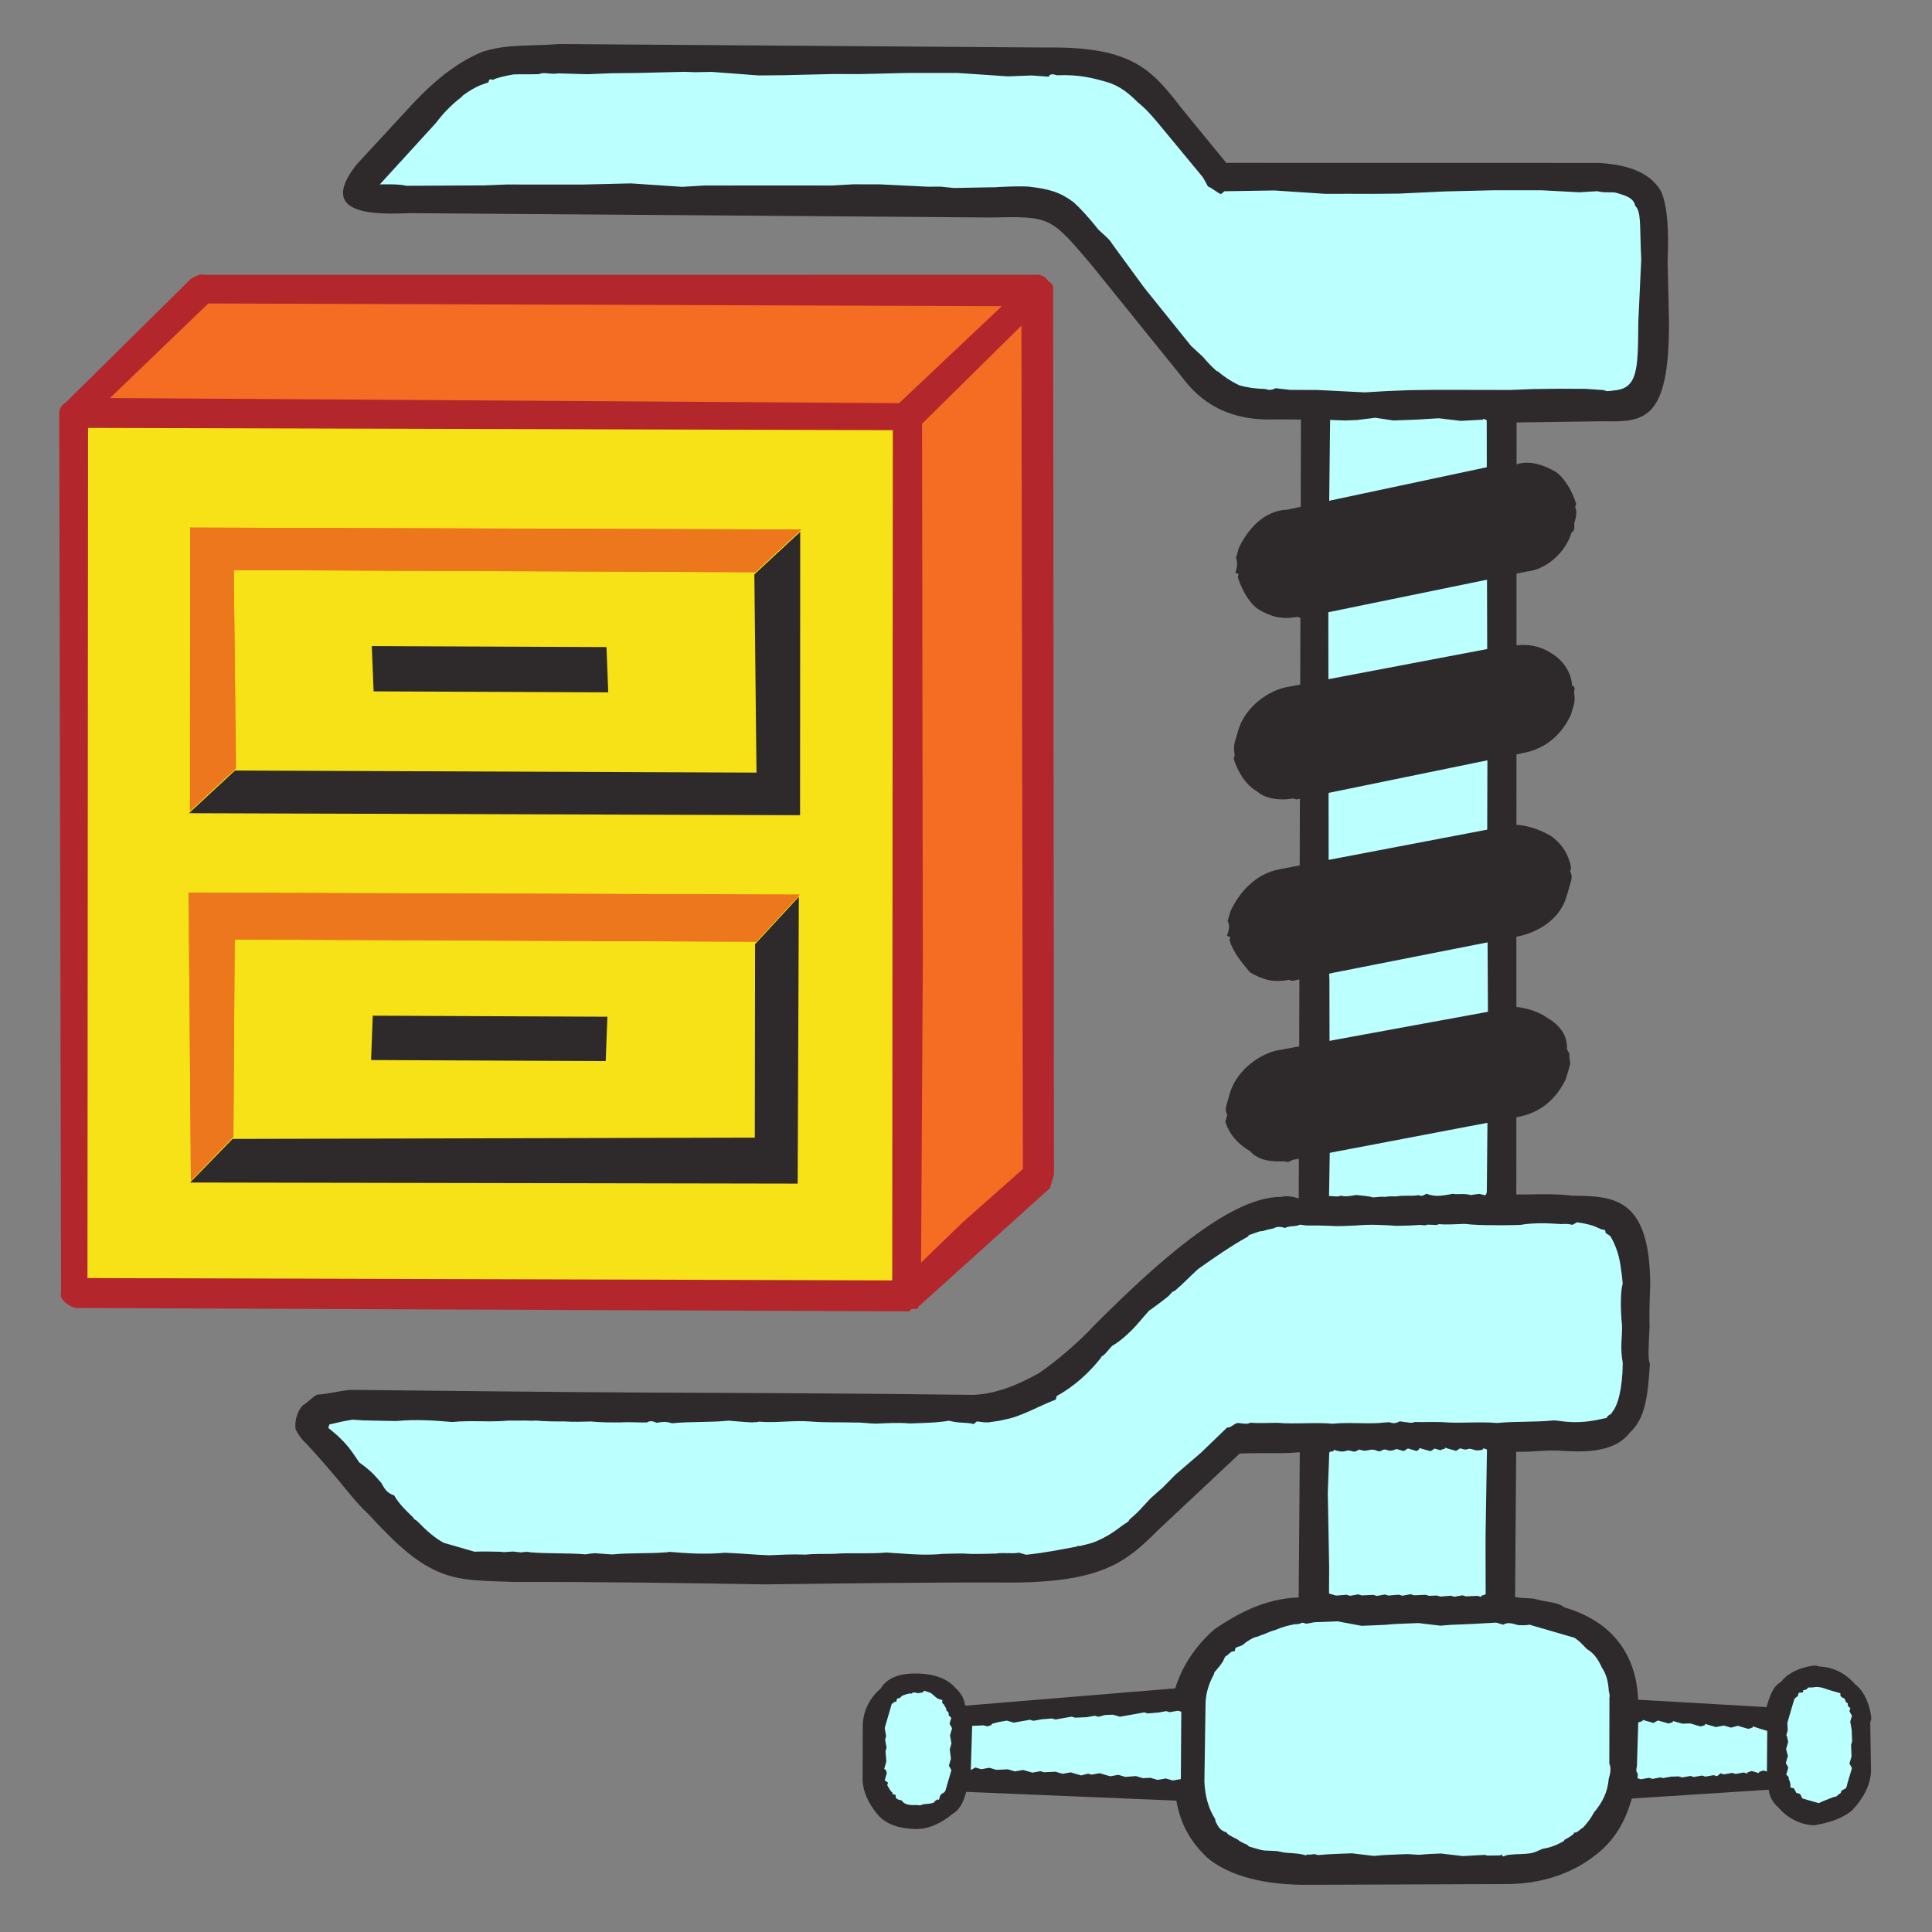 <?xml version="1.0" encoding="utf-8"?>
<!-- Generator: Adobe Illustrator 16.0.5, SVG Export Plug-In . SVG Version: 6.00 Build 0)  -->
<!DOCTYPE svg PUBLIC "-//W3C//DTD SVG 1.1//EN" "http://www.w3.org/Graphics/SVG/1.1/DTD/svg11.dtd">
<svg version="1.1"
	 id="Ebene_1" xmlns:rdf="http://www.w3.org/1999/02/22-rdf-syntax-ns#" xmlns:cc="http://creativecommons.org/ns#" xmlns:dc="http://purl.org/dc/elements/1.1/"
	 xmlns="http://www.w3.org/2000/svg" xmlns:xlink="http://www.w3.org/1999/xlink" x="0px" y="0px" width="29.75px" height="29.75px"
	 viewBox="43.39 166.445 29.75 29.75" enable-background="new 43.39 166.445 29.75 29.75" xml:space="preserve">
<rect x="43.39" y="166.445" width="29.75" height="29.75" fill="#808080" stroke="none"/>
<g transform="translate(-449.87,-934.327)">
	<path fill="#2E2A2B" d="M501.878,1101.45l7.506,0.054c1.326-0.018,1.62,0.354,2.08,0.947l0.679,0.829l5.742,0.001
		c0.507,0.032,0.81,0.177,0.96,0.451c0.099,0.257,0.111,0.605,0.094,1.061l0.021,0.925c0.008,1.553-0.394,1.552-1.022,1.541
		l-1.325,0.018l-0.004,11.887c0.228,0.007,0.523-0.021,0.856,0.019c0.628,0.011,1.204,0.006,1.206,1.383
		c-0.009,0.228-0.017,0.456-0.01,0.63c-0.009,0.227-0.033,0.508,0.005,0.575c-0.032,0.508-0.071,0.841-0.308,1.061
		c-0.183,0.233-0.493,0.315-1.001,0.283c-0.28-0.024-0.522,0.021-0.75,0.012l-0.017,2.234c0.106,0.031,0.228,0.008,0.333,0.039
		c0.159,0.046,0.333,0.041,0.424,0.123c0.741,0.216,1.11,0.726,1.138,1.422l1.977,0.114c0.046-0.158,0.092-0.317,0.229-0.393
		c0.099-0.145,0.356-0.241,0.53-0.248l0.054,0.016c0.228,0.007,0.424,0.123,0.552,0.275c0.144,0.099,0.241,0.356,0.248,0.53
		l-0.016,0.054l0.012,0.75c-0.009,0.227-0.123,0.424-0.29,0.605c-0.152,0.127-0.342,0.188-0.584,0.231
		c-0.228-0.007-0.424-0.123-0.552-0.274c-0.091-0.083-0.129-0.152-0.15-0.274l-2.107,0.136c-0.092,0.317-0.222,0.567-0.458,0.786
		c-0.388,0.347-0.903,0.541-1.532,0.531l-2.932,0.011c-0.75,0.013-1.28-0.142-1.605-0.408c-0.271-0.251-0.422-0.524-0.487-0.888
		l-3.235-0.135c-0.031,0.105-0.077,0.265-0.213,0.34c-0.152,0.128-0.357,0.241-0.584,0.232c-0.227-0.007-0.439-0.069-0.567-0.222
		c-0.128-0.151-0.241-0.356-0.232-0.584l0.003-0.804c0.008-0.228,0.123-0.424,0.274-0.552c0.114-0.196,0.357-0.241,0.585-0.232
		c0.227,0.007,0.439,0.07,0.567,0.222c0.091,0.084,0.128,0.152,0.151,0.273l3.235-0.267c0.093-0.317,0.307-0.658,0.61-0.915
		c0.357-0.24,0.768-0.466,1.29-0.485l0.017-2.236c-0.296,0.028-0.575,0.005-0.925,0.02l-1.262,1.184
		c-0.487,0.49-0.86,0.785-2.186,0.803c-1.204-0.006-2.529,0.012-3.856,0.028c-1.258-0.02-2.515-0.04-3.894-0.038
		c-0.455-0.02-0.803-0.004-1.159-0.164c-0.355-0.16-0.626-0.412-1.064-0.883c-0.181-0.168-0.347-0.388-0.475-0.54
		c-0.128-0.151-0.256-0.304-0.475-0.539c-0.09-0.084-0.128-0.152-0.166-0.221c-0.022-0.122,0.024-0.28,0.107-0.371
		c0.068-0.037,0.152-0.128,0.221-0.165c0.174-0.008,0.363-0.067,0.538-0.074c1.432,0.014,3.09,0.035,4.696,0.042
		c1.605,0.006,3.212,0.013,4.872,0.035c0.348-0.014,0.675-0.148,1.016-0.337c0.289-0.204,0.593-0.46,0.844-0.731
		c0.891-0.891,2.068-1.984,2.872-1.98c0.121-0.022,0.175-0.007,0.28,0.023l0.034-11.994l-0.401-0.002
		c-0.871,0.034-1.256-0.422-1.423-0.642l-1.394-1.727c-0.642-0.76-0.642-0.76-1.565-0.74l-8.94-0.067
		c-0.523,0.021-1.447,0.04-0.815-0.753l0.837-0.906c0.418-0.453,0.776-0.694,1.102-0.828c0.38-0.12,0.713-0.081,1.183-0.117"/>
	<path fill="#BCFFFF" d="M507.481,1126.813c-0.003,0-0.001,0.019-0.005,0.018c-0.013,0-0.028,0.006-0.042,0.008
		c-0.016-0.001-0.026,0.005-0.041,0.007c-0.005,0-0.013-0.006-0.018-0.007c-0.036-0.009-0.063-0.008-0.083,0.016
		c-0.001-0.001-0.016-0.011-0.018-0.007c-0.045,0.008-0.096,0.022-0.129,0.041c0,0-0.005,0.009-0.029,0.03
		c-0.013,0.005-0.028,0.005-0.041,0.007l-0.016,0.055c-0.033-0.01-0.034-0.001-0.046,0.024c-0.005,0.007-0.013-0.01-0.018-0.006
		l-0.016,0.054l-0.016,0.055l-0.016,0.055l-0.016,0.054l-0.016,0.055l-0.016,0.055l-0.016,0.054l0.022,0.125l-0.005,0.018
		c-0.004,0.011-0.007,0.024-0.01,0.036l0.022,0.124l-0.016,0.055l0.012,0.16l-0.016,0.054l-0.016,0.055
		c0.006,0.012,0.023,0.018,0.031,0.029l0.008,0.041l-0.016,0.054l-0.016,0.055c0.016,0.014,0.033,0.022,0.049,0.033
		c0.002,0.016-0.01,0.036-0.01,0.036c0.002,0.016,0.02,0.036,0.038,0.07c0.019,0.034,0.033,0.041,0.044,0.051l-0.005,0.019
		l0.054,0.016c0,0-0.015,0.054,0.039,0.07l0.054,0.015c0.028,0.052,0.093,0.069,0.176,0.071c0.028,0.001,0.051-0.005,0.077,0.001
		c0.027,0.008,0.059-0.007,0.083-0.015c0.056-0.005,0.121-0.006,0.166-0.03c0.008-0.027,0.035-0.034,0.052-0.045
		c0.004,0.001,0.011,0.01,0.018,0.007l0.016-0.054c0.016-0.053,0.07-0.04,0.086-0.093l0.016-0.055l0.016-0.055l0.016-0.054
		l0.016-0.055l0.016-0.055l0.01-0.036l-0.038-0.069l0.031-0.108l-0.018-0.143l0.026-0.091l-0.022-0.124l0.016-0.055l0.016-0.054
		l-0.039-0.07l0.016-0.055l0.011-0.035c-0.011-0.011-0.02-0.021-0.031-0.029c-0.005-0.009-0.016-0.015-0.008-0.041
		c-0.006-0.008-0.006-0.018-0.013-0.023c-0.011-0.011-0.033-0.02-0.025-0.047l-0.039-0.069c0,0-0.036-0.011-0.021-0.065
		l-0.054-0.016c-0.053-0.015-0.094-0.086-0.147-0.102c-0.026-0.007-0.062-0.024-0.09-0.026L507.481,1126.813z"/>
	<path fill="#BCFFFF" d="M511.397,1127.115l-0.124,0.022l-0.055-0.016l-0.124,0.022l-0.16,0.013l-0.055-0.016l-0.124,0.023
		l-0.124,0.022l-0.125,0.022l-0.108-0.031l-0.118,0.004l-0.106,0.028l-0.055-0.016l-0.124,0.022l-0.179,0.008l-0.054-0.016
		l-0.125,0.022l-0.125,0.022l-0.054-0.016l-0.16,0.013l-0.125,0.023l-0.054-0.016l-0.124,0.022l-0.125,0.022l-0.108-0.031
		l-0.124,0.022l-0.106,0.028l-0.005,0.018l-0.064,0.021l-0.054-0.016l-0.179,0.008l-0.021,0.68l0.07-0.039l0.09,0.026l0.124-0.022
		l0.054,0.016l0.054,0.016l0.179-0.008l0.054,0.016l0.054,0.016l0.125-0.022l0.054,0.015l0.09,0.026l0.124-0.022l0.054,0.016
		l0.179-0.008l0.054,0.016l0.054,0.016l0.125-0.022l0.054,0.016l0.108,0.031l0.106-0.027l0.054,0.015l0.124-0.022l0.109,0.032
		l0.054,0.015l0.124-0.022l0.055,0.016l0.054,0.016l0.161-0.013l0.054,0.016l0.055,0.016l0.118-0.005l0.108,0.032l0.125-0.022
		l0.054,0.015l0.055,0.016l0.124-0.022l0.007-1.037l-0.054-0.016V1127.115z"/>
	<path fill="#BCFFFF" d="M516.819,1125.789c-0.061,0.012-0.121,0.01-0.179,0.008c-0.105-0.03-0.164-0.048-0.232-0.007l-0.055-0.016
		l-0.054-0.016l-0.339,0.019l-0.179,0.008l-0.179,0.007l-0.16,0.013l-0.341-0.04l-0.357,0.014l-0.16,0.013l-0.179,0.008
		l-0.179,0.007l-0.372-0.069l-0.356,0.014c-0.046,0.009-0.082,0.017-0.124,0.023c-0.017-0.007-0.039-0.011-0.055-0.016
		c-0.026,0.005-0.042,0.015-0.064,0.021c-0.018-0.001-0.048,0.005-0.06,0.003c-0.098,0.018-0.195,0.044-0.301,0.09
		c-0.056,0.013-0.116,0.041-0.176,0.066c-0.03,0.007-0.06,0.022-0.088,0.033c-0.061,0.011-0.105,0.037-0.158,0.072
		c-0.03,0.017-0.044,0.034-0.075,0.057c-0.032,0.021-0.073,0.024-0.111,0.046l-0.016,0.055c-0.054-0.016-0.072,0.038-0.14,0.077
		c-0.021,0.025-0.025,0.059-0.045,0.085c-0.012,0.017-0.022,0.032-0.033,0.049c-0.035,0.04-0.062,0.078-0.092,0.11l-0.01,0.036
		c-0.081,0.147-0.121,0.295-0.126,0.434l-0.018,1.211c0.009,0.231,0.066,0.421,0.165,0.577l0.008,0.041
		c0.037,0.068,0.061,0.136,0.167,0.166c0.02,0.035,0.056,0.049,0.08,0.062c0.024,0.016,0.059,0.029,0.085,0.044
		c0.044,0.036,0.095,0.061,0.152,0.083c0.013,0.011,0.018,0.02,0.031,0.029c0.023,0.007,0.049,0.015,0.072,0.021
		c0.028,0.009,0.066,0.02,0.091,0.026c0.105,0.03,0.217,0.006,0.323,0.034c0.105,0.03,0.236,0.008,0.396,0.056l0.005-0.018
		c0.001,0,0.016,0.011,0.019,0.006c0.03,0.001,0.066-0.003,0.101-0.009l0.054,0.015l0.161-0.012l0.178-0.008l0.179-0.007l0.342,0.04
		l0.16-0.013l0.179-0.008l0.178-0.007l0.174,0.011l0.16-0.012l0.179-0.008l0.341,0.04l0.339-0.019l0.036,0.011l0.196-0.002
		c0.068-0.037,0.002,0.001,0.055,0.016c0.034-0.019,0.069-0.024,0.106-0.028c0.106-0.012,0.211-0.004,0.32-0.024
		c0.065-0.012,0.116-0.043,0.177-0.066c0.121-0.022,0.191-0.045,0.328-0.12l0.006-0.018c0.055-0.03,0.104-0.055,0.146-0.096
		c0.005-0.006,0-0.016,0.005-0.018c0.017,0.007,0.03,0,0.042-0.007c0.008-0.007,0.016-0.009,0.022-0.013
		c0.02-0.016,0.041-0.038,0.075-0.057c0.065-0.071,0.124-0.149,0.164-0.228c0.133-0.16,0.212-0.312,0.229-0.521
		c0.016-0.053,0.047-0.163,0.009-0.232l0.002-1.019c0.008-0.026,0-0.062-0.01-0.101c-0.007-0.133-0.034-0.256-0.109-0.365
		c-0.049-0.11-0.111-0.213-0.231-0.283c-0.055-0.058-0.105-0.116-0.186-0.171l-0.271-0.079l-0.108-0.031l-0.253-0.074l-0.055-0.016
		L516.819,1125.789z"/>
	<path fill="#BCFFFF" d="M516.096,1107.234l-0.339,0.019l-0.342-0.04l-0.338,0.02l-0.179,0.007l-0.179,0.007l-0.281-0.042
		l-0.285,0.035l-0.179,0.007l-0.232-0.009l-0.028,2.461l0.007,5.923l0.01,0.237l0.005,2.688l-0.011,0.644
		c0.026-0.005,0.053,0.002,0.078,0.002c0.028,0.001,0.066,0.01,0.101-0.01c0.073,0.021,0.154,0.005,0.237-0.01
		c0.091,0.012,0.177,0.013,0.264,0.038c0.033-0.006,0.068-0.004,0.101-0.01c0.026,0.001,0.054-0.004,0.078,0.002
		c0.061-0.012,0.122-0.009,0.179-0.008c0.12-0.022,0.217,0.001,0.338-0.019c0.054,0.016,0.057,0.016,0.125-0.022
		c0.026,0.007,0.056,0.022,0.09,0.025c0.086,0.017,0.186,0,0.279-0.017c0.012-0.006,0.03-0.005,0.042-0.007
		c0.053,0.016,0.163-0.012,0.269,0.019c0.061-0.011,0.105-0.014,0.143-0.018c0.012,0.007,0.024,0.007,0.036,0.011
		c0.053,0.016,0.055,0.016,0.07-0.039l0.02-2.229l-0.015-2.925l0.008-2.998l-0.007-0.178l-0.008-2.747l-0.001-0.804l-0.06,0.002
		l0.005-0.019V1107.234z"/>
	<path fill="#BCFFFF" d="M518.144,1103.74c-0.053-0.016-0.182,0.006-0.287-0.024l-0.279,0.017l-0.579-0.031h-0.744l-0.75,0.018
		l-0.696,0.033l-0.393,0.004l-0.411-0.001l-0.334,0.001l-0.788-0.052l-0.769,0.012l-0.052,0.044
		c-0.053-0.016-0.148-0.102-0.201-0.117l-0.077-0.14l-0.682-0.825c-0.096-0.114-0.192-0.229-0.317-0.327
		c-0.132-0.132-0.278-0.258-0.477-0.315c-0.212-0.062-0.425-0.12-0.773-0.106c-0.053-0.016-0.109-0.03-0.125,0.022l-0.269-0.019
		l-0.357,0.014l-0.789-0.053h-0.745l-0.75,0.018l-0.412-0.001l-0.75,0.018l-0.393,0.004l-0.729-0.055l-0.256,0.005l-0.155-0.006
		l-0.75,0.018l-0.393,0.004l-0.357,0.015l-0.447-0.013c-0.121,0.021-0.229-0.026-0.297,0.012c-0.136,0.004-0.294,0-0.393,0.004
		c-0.122,0.023-0.25,0.047-0.318,0.084c-0.053-0.015-0.055-0.015-0.07,0.039c-0.069,0.025-0.139,0.044-0.199,0.079
		c-0.066,0.034-0.124,0.072-0.192,0.121c-0.01,0.008-0.018,0.021-0.028,0.03c-0.126,0.095-0.26,0.223-0.39,0.396l-0.863,0.945
		c0,0,0.3-0.011,0.406,0.021l1.197-0.006l0.357-0.014l0.411,0.001h0.745l0.75-0.018l0.789,0.053l0.339-0.02l0.804-0.001h0.745
		l0.411,0.001l0.339-0.019l0.411,0.001l0.734,0.036l0.197-0.001l0.209,0.021l0.571-0.011c0.071,0.003,0.116-0.007,0.179-0.007
		c0.157-0.007,0.275-0.009,0.393-0.004c0.315,0.037,0.48,0.08,0.695,0.24c0.108,0.097,0.239,0.24,0.386,0.426
		c0.091,0.084,0.174,0.15,0.211,0.219l0.491,0.671l0.721,0.896l0.186,0.172c0.063,0.075,0.125,0.143,0.211,0.218
		c0.005,0.004,0.014,0.001,0.019,0.006c0.083,0.071,0.186,0.144,0.33,0.213c0.115,0.033,0.248,0.052,0.396,0.056
		c0.053,0.016,0.092,0.025,0.16-0.012l0.228,0.026l0.411,0.001l0.734,0.037l0.339-0.02l0.356-0.014l0.394-0.005l0.744,0.001
		l0.411,0.001l0.357-0.014l0.393-0.005l0.411,0.002l0.27,0.019l0.054,0.016c0.036-0.003,0.068-0.002,0.102-0.01
		c0.148-0.011,0.271-0.059,0.329-0.257c0.046-0.159,0.051-0.387,0.053-0.789l0.045-0.967c0-0.069-0.006-0.115-0.007-0.178
		c-0.014-0.35,0.005-0.569-0.085-0.652C518.416,1103.82,518.302,1103.786,518.144,1103.74L518.144,1103.74z M516.095,1107.222
		l0.056,0.82l-0.002-0.805L516.095,1107.222L516.095,1107.222z"/>
	<path fill="#BCFFFF" d="M516.096,1123.078c-0.003,0-0.003,0.015-0.006,0.019c-0.04,0.005-0.083,0.015-0.118,0.004l-0.055-0.016
		c-0.054-0.016-0.066,0.02-0.119,0.004l-0.054-0.015c-0.028,0.015-0.046,0.037-0.07,0.038l-0.163-0.047l-0.005,0.018
		c-0.02,0-0.038,0.005-0.064,0.021l-0.091-0.026c-0.028,0.017-0.05,0.037-0.069,0.039l-0.163-0.047
		c-0.008,0.027-0.03,0.043-0.052,0.044c-0.006,0-0.013-0.006-0.019-0.006l-0.108-0.032c-0.028,0.016-0.049,0.036-0.07,0.039
		l-0.108-0.031c0,0-0.071,0.038-0.124,0.022l-0.036-0.011c-0.053-0.016-0.071,0.038-0.124,0.022
		c-0.026-0.008-0.051-0.022-0.072-0.021c-0.051-0.008-0.113,0.025-0.16,0.012l-0.055-0.015c-0.069,0.037-0.071,0.038-0.124,0.022
		c-0.033-0.01-0.054-0.01-0.078-0.002c-0.054,0.02-0.109,0.007-0.155-0.005l-0.036-0.011l-0.005,0.018
		c-0.009,0.014-0.03,0.007-0.041,0.008c-0.009,0-0.016,0.015-0.023,0.013l-0.023,0.62l0.021,1.143l-0.002,0.411l0.055,0.016
		l0.055,0.016l0.16-0.013l0.054,0.016l0.125-0.022l0.054,0.016l0.179-0.008l0.054,0.016l0.125-0.022l0.054,0.016l0.16-0.013
		l0.055,0.016l0.124-0.023l0.055,0.016l0.179-0.007l0.054,0.016l0.119-0.005l0.054,0.016l0.161-0.013l0.054,0.016l0.124-0.022
		l0.055,0.016l0.179-0.008l0.054,0.016l0.006-0.018l0.064-0.021l-0.002-0.805l0.001-0.137l0.021-1.288
		c-0.026-0.008-0.046-0.021-0.055-0.016V1123.078z"/>
	<path fill="#BCFFFF" d="M517.783,1119.644c-0.078-0.023-0.157-0.039-0.24-0.05l-0.07,0.039c-0.053-0.016-0.114-0.016-0.173-0.012
		c-0.219-0.016-0.44-0.021-0.631,0.013c-0.144,0.002-0.279,0.008-0.393,0.004c-0.156,0.001-0.313-0.003-0.466-0.02
		c-0.131,0.003-0.259,0.016-0.393,0.004c-0.034,0.019-0.073,0.011-0.101,0.01c-0.029-0.001-0.047-0.002-0.078-0.002
		c-0.034,0.019-0.075,0.004-0.119,0.004c-0.105,0.009-0.221,0.012-0.356,0.014c-0.204-0.014-0.41-0.025-0.626-0.005
		c-0.132,0.004-0.26,0.016-0.394,0.005c-0.113-0.004-0.235-0.007-0.352-0.005c-0.038-0.001-0.074-0.009-0.113-0.013
		c-0.069,0.036-0.162,0.012-0.23,0.051c-0.053-0.016-0.109-0.032-0.179,0.007c-0.048,0.01-0.097,0.018-0.147,0.036
		c-0.026,0.009-0.057,0.004-0.083,0.015c-0.05,0.019-0.104,0.038-0.152,0.054l-0.006,0.018c-0.268,0.149-0.488,0.302-0.772,0.502
		c-0.118,0.108-0.226,0.222-0.351,0.329c-0.016,0.011-0.03,0.015-0.047,0.025c-0.021,0.02-0.036,0.043-0.057,0.062
		c-0.095,0.078-0.195,0.151-0.301,0.227c-0.084,0.091-0.17,0.201-0.263,0.296c-0.026,0.025-0.054,0.05-0.08,0.075
		c-0.069,0.065-0.151,0.128-0.226,0.17c-0.084,0.09-0.099,0.129-0.167,0.167l-0.005,0.018c-0.182,0.229-0.412,0.439-0.68,0.587
		l-0.016,0.055c-0.258,0.098-0.532,0.261-0.775,0.305c-0.066,0.017-0.14,0.03-0.207,0.038c-0.013-0.001-0.029,0.005-0.042,0.007
		c-0.055,0.004-0.117-0.004-0.173-0.012c-0.026-0.007-0.037,0.015-0.046,0.025c-0.008,0-0.015,0.013-0.023,0.013
		c-0.106-0.031-0.218-0.007-0.377-0.051c-0.181,0.032-0.385,0.034-0.6,0.042c-0.177-0.015-0.346-0.005-0.53,0.003
		c-0.107-0.003-0.218-0.02-0.328-0.017c-0.222-0.007-0.445,0.003-0.662-0.015c-0.28-0.024-0.524,0.025-0.804,0.002
		c-0.015,0-0.028,0.008-0.042,0.007c-0.02,0-0.04-0.001-0.06,0.004c-0.122-0.004-0.244-0.017-0.364-0.027
		c-0.296,0.029-0.579,0.012-0.875,0.04c-0.053-0.016-0.11-0.032-0.232-0.007c-0.053-0.016-0.087-0.044-0.155-0.005
		c-0.142,0.002-0.284-0.009-0.411-0.001c-0.15,0.001-0.302,0.001-0.447-0.014c-0.138,0.002-0.277,0.01-0.411-0.001
		c-0.15,0.001-0.301,0-0.447-0.014c-0.06,0.011-0.132-0.004-0.197,0.001c-0.071-0.002-0.144,0.003-0.214,0
		c-0.296,0.028-0.574-0.008-0.869,0.022c-0.28-0.024-0.562-0.044-0.858-0.015c-0.169-0.005-0.337-0.004-0.507-0.01
		c-0.058-0.003-0.115-0.009-0.173-0.011c-0.042,0.008-0.082,0.015-0.125,0.022c-0.079,0.015-0.151,0.036-0.23,0.051l-0.016,0.055
		c0.183,0.143,0.295,0.263,0.392,0.407c0.03,0.045,0.063,0.088,0.082,0.122c0.072,0.05,0.134,0.101,0.191,0.153
		c0.049,0.044,0.098,0.107,0.149,0.161l0.013,0.023c0.038,0.067,0.079,0.141,0.186,0.171c0.071,0.13,0.204,0.255,0.293,0.34
		l0.013,0.023c0.02,0.016,0.03,0.02,0.049,0.033c0.138,0.144,0.273,0.264,0.412,0.336l0.108,0.031l0.362,0.105
		c0.114-0.005,0.267-0.003,0.411,0.001c0.053,0.016,0.162-0.012,0.215,0c0.026,0.001,0.067,0.009,0.096,0.01
		c0.037-0.005,0.084-0.015,0.137-0.002c0.28,0.024,0.574,0.008,0.853,0.032c0.043-0.009,0.097-0.014,0.143-0.018
		c0.089,0.009,0.18,0.012,0.269,0.019c0.281-0.027,0.553-0.01,0.833-0.033c0.012,0.007,0.028-0.008,0.041-0.007
		c0.28,0.024,0.563,0.042,0.859,0.014c0.227,0.008,0.447,0.031,0.675,0.039c0.174-0.006,0.344-0.019,0.571-0.01
		c0.148-0.016,0.297-0.008,0.435-0.012c0.272-0.022,0.537,0.005,0.81-0.021c0.058,0.003,0.115,0.012,0.173,0.012
		c0.23,0.019,0.46,0.032,0.704,0.009c0.138-0.002,0.277-0.011,0.411,0.001c0.125,0.003,0.256-0.003,0.393-0.005
		c0.121-0.021,0.236,0.008,0.357-0.014l0.108,0.032c0.296-0.03,0.539-0.082,0.781-0.126c0.008-0.007,0.017-0.012,0.023-0.013
		c0.005,0,0.014,0.006,0.018,0.006c0.086-0.021,0.144-0.033,0.213-0.056c0.058-0.021,0.107-0.046,0.158-0.071
		c0.017-0.011,0.03-0.017,0.046-0.025c0.091-0.051,0.165-0.106,0.244-0.165c0.031-0.024,0.069-0.043,0.099-0.069l0.005-0.018
		c0.053-0.048,0.109-0.094,0.161-0.149l0.172-0.186l0.184-0.162l0.195-0.198l0.392-0.337l0.407-0.392
		c0.054,0.016,0.124-0.082,0.177-0.066c0.028,0,0.064,0.009,0.096,0.009c0.028,0.001,0.049,0.002,0.082-0.015
		c0.135,0.011,0.273,0.002,0.411,0.001c0.28,0.024,0.579-0.01,0.859,0.014c0.241-0.023,0.471,0.002,0.708-0.01
		c0.052-0.007,0.107-0.008,0.16-0.013c0.053,0.016,0.092,0.026,0.161-0.013c0.04,0.002,0.076,0.013,0.113,0.014
		c0.041,0.008,0.085,0.014,0.119-0.004c0.129,0.004,0.266-0.003,0.411,0.001c0.279,0.024,0.577-0.01,0.858,0.014
		c0.295-0.028,0.578-0.01,0.874-0.04c0.07,0.003,0.139,0.019,0.209,0.022c0.281,0.024,0.484-0.038,0.605-0.06
		c0.016-0.054,0.07-0.04,0.086-0.093c0.083-0.091,0.159-0.355,0.161-0.758c-0.045-0.241-0.005-0.397-0.011-0.571
		c-0.029-0.295-0.021-0.538,0.01-0.644c-0.008-0.108-0.021-0.199-0.034-0.285c-0.017-0.106-0.036-0.18-0.064-0.254
		c-0.017-0.049-0.038-0.097-0.059-0.135c-0.011-0.018-0.015-0.031-0.025-0.046c-0.021-0.033-0.056-0.04-0.08-0.062l-0.008-0.041
		c-0.021-0.014-0.052-0.009-0.072-0.021C517.868,1119.681,517.822,1119.657,517.783,1119.644L517.783,1119.644z"/>
	<path fill="#BCFFFF" d="M521.277,1126.752c-0.026-0.007-0.073-0.002-0.118,0.005c-0.02-0.001-0.04-0.002-0.06,0.003
		c-0.005,0.014-0.02,0.021-0.029,0.031c-0.012-0.001-0.029,0.006-0.041,0.007c-0.004,0.013-0.002,0.025-0.011,0.036
		c-0.018-0.001-0.041,0.004-0.059,0.003l-0.017,0.055c-0.034,0.019-0.041,0.032-0.052,0.044l-0.01,0.036l-0.017,0.054l-0.016,0.055
		l-0.016,0.055l-0.016,0.054l-0.016,0.055l-0.016,0.055l0.005,0.118l-0.006,0.019l-0.005,0.018
		c-0.002,0.007-0.003,0.012-0.006,0.018c-0.008,0.027,0.003,0.033,0.008,0.042l0.016,0.083l-0.032,0.108l0.028,0.105l-0.016,0.055
		l-0.016,0.055l0.038,0.069l-0.016,0.055l-0.016,0.055c0.011,0.009,0.021,0.02,0.031,0.028c0.006,0.011,0.013,0.023,0.008,0.041
		c0.003,0.008,0.008,0.018,0.013,0.023c0.005,0.033,0.022,0.059,0.01,0.102l0.054,0.016c0.012,0.01,0.021,0.035,0.039,0.069
		l0.054,0.016c0.017,0.013,0.023,0.042,0.039,0.07l0.108,0.032l0.145,0.041c0.059-0.031,0.153-0.063,0.223-0.092
		c0.015-0.006,0.027-0.006,0.042-0.008c0,0,0.028-0.021,0.052-0.043c0.017,0,0.023-0.014,0.033-0.049l0.07-0.039l0.006-0.019
		c0.011-0.011,0.01-0.035,0.01-0.035l0.016-0.055l0.016-0.055l0.017-0.054l0.016-0.055l0.01-0.036l-0.038-0.07l0.016-0.054
		l0.016-0.055l-0.007-0.179l0.016-0.054l-0.007-0.179l-0.022-0.124l0.016-0.055l0.011-0.036c-0.006-0.008-0.007-0.018-0.014-0.023
		c-0.003-0.007-0.012-0.015-0.013-0.022c-0.002-0.016-0.013-0.023-0.013-0.023l0.016-0.055c-0.006,0-0.012,0-0.018-0.007
		c-0.033-0.021-0.021-0.064-0.021-0.064c-0.007-0.001-0.012-0.001-0.019-0.007c-0.032-0.021-0.01-0.062-0.057-0.075
		c0,0-0.054-0.016-0.038-0.07l-0.108-0.031l-0.055-0.016C521.387,1126.783,521.333,1126.76,521.277,1126.752L521.277,1126.752z"/>
	<path fill="#B3272C" d="M496.396,1105.004l12.862-0.001c0.053,0.016,0.106,0.03,0.144,0.1c0.053,0.016,0.09,0.083,0.075,0.136
		l0.013,13.616c-0.016,0.052-0.046,0.158-0.062,0.212l-1.011,0.912l-1.012,0.912c-0.015,0.053-0.068,0.037-0.068,0.037
		c-0.053-0.016-0.068,0.037-0.068,0.037l-12.85-0.052c-0.106-0.031-0.25-0.131-0.219-0.237l-0.028-13.561l0.016-0.054
		c0,0,0.015-0.053,0.083-0.09l1.932-1.909c0.068-0.037,0.137-0.075,0.19-0.06"/>
	<path fill="#F46D22" d="M508.686,1105.487l-12.218-0.042l-1.514,1.456l12.151,0.079L508.686,1105.487"/>
	<path fill="#F46D22" d="M508.987,1105.788l-1.529,1.51l0.012,8.271l-0.027,4.645l0.64-0.619l0,0l0.928-0.822l-0.023-12.982"/>
	<path fill="#F6E216" d="M506.999,1120.488l0.009-13.092l-12.392-0.035l-0.009,13.091L506.999,1120.488"/>
	<path fill="#2E2A2B" d="M504.891,1115.306l0.67-0.725l-0.018,4.417l-9.356-0.017l0.654-0.671l8.042-0.02l0.004-2.984l0,0
		L504.891,1115.306z M498.985,1110.721l3.614,0.015l0.027,0.697l-3.613-0.015L498.985,1110.721L498.985,1110.721z M504.876,1109.617
		l0.033,3.052l-8.031-0.032l-0.708,0.657l9.41,0.031l0.002-4.364L504.876,1109.617L504.876,1109.617z M499,1116.412l-0.026,0.683
		l3.613,0.016l0.026-0.683L499,1116.412"/>
	<path fill="#EC771D" d="M504.891,1109.583l-8.031-0.033l0.033,3.053l-0.707,0.657l0.002-4.364l9.41,0.03L504.891,1109.583
		L504.891,1109.583L504.891,1109.583z M504.905,1115.273l0.67-0.725l-9.41-0.031l0.035,4.432l0.654-0.672l0.02-3.038
		L504.905,1115.273"/>
	<path fill="#BCFFFF" d="M520.253,1127.355l-0.006,0.019l-0.064,0.02l-0.055-0.015l-0.108-0.032l-0.106,0.028l-0.054-0.016
		l-0.055-0.016l-0.124,0.023l-0.054-0.016l-0.109-0.032l-0.005,0.019l-0.064,0.02l-0.055-0.015l-0.108-0.032l-0.119,0.004
		l-0.054-0.015l-0.091-0.026l-0.005,0.018l-0.064,0.021l-0.055-0.016l-0.108-0.031l-0.07,0.038l-0.054-0.016l-0.055-0.015
		l-0.054-0.016l-0.006,0.018l-0.064,0.021l-0.021,0.68c-0.013,0.043-0.014,0.078,0.01,0.102c0.005,0.026,0.003,0.054-0.003,0.077
		l0.055,0.016l0.124-0.022l0.055,0.016l0.124-0.023l0.036,0.011l0.124-0.022l0.119-0.004l0.054,0.016l0.125-0.023l0.054,0.016
		l0.125-0.022l0.054,0.016l0.124-0.022l0.055,0.015l0.052-0.043l0.054,0.016l0.125-0.023l0.054,0.016l0.124-0.022l0.055,0.016
		l0.006-0.019l0.064-0.02l0.054,0.016l0.055,0.016l0.005-0.019l0.065-0.021l0.054,0.016l0.005-0.626l-0.055-0.016l-0.054-0.016
		L520.253,1127.355L520.253,1127.355z"/>
	<path fill="#EC771D" d="M504.891,1109.583l-8.031-0.033l0.033,3.053l-0.707,0.657l0.002-4.364l9.41,0.03L504.891,1109.583
		L504.891,1109.583L504.891,1109.583z M504.905,1115.273l0.67-0.725l-9.41-0.031l0.035,4.432l0.654-0.672l0.02-3.038
		L504.905,1115.273"/>
	<path fill="#2E2A2B" d="M513.083,1108.62l3.428-0.729c0.053,0.015,0.053,0.015,0.105,0.03c0.189-0.061,0.401,0.001,0.599,0.116
		c0.143,0.099,0.256,0.305,0.316,0.493l-0.016,0.053c0.037,0.069,0.007,0.175-0.009,0.228s0.022,0.122-0.046,0.159
		c-0.093,0.317-0.397,0.574-0.691,0.603l-3.481,0.714l-0.053-0.016c-0.242,0.044-0.401-0.002-0.598-0.116
		c-0.144-0.099-0.257-0.304-0.316-0.494c0.016-0.053,0.016-0.053-0.038-0.068c0.016-0.053,0.046-0.158,0.009-0.227
		c0.016-0.053,0.03-0.106,0.046-0.159C512.483,1108.904,512.735,1108.632,513.083,1108.62L513.083,1108.62z M512.905,1116.951
		l3.519-0.645l0.068-0.038c0.228,0.007,0.439,0.07,0.582,0.169c0.196,0.115,0.325,0.267,0.316,0.494l0.037,0.068
		c-0.015,0.052,0.023,0.121,0.008,0.174c-0.031,0.106-0.046,0.159-0.062,0.212c-0.146,0.303-0.381,0.521-0.745,0.588l-3.465,0.66
		c-0.068,0.037-0.068,0.037-0.121,0.021c-0.174,0.008-0.401-0.001-0.529-0.153c-0.197-0.114-0.324-0.266-0.385-0.456
		c0.016-0.053,0.016-0.053,0.03-0.105c-0.037-0.068-0.021-0.121-0.006-0.174c0.015-0.053,0.03-0.106,0.046-0.159
		C512.291,1117.29,512.594,1117.033,512.905,1116.951L512.905,1116.951z M513.035,1111.36c-0.312,0.083-0.615,0.339-0.708,0.657
		c-0.015,0.053-0.03,0.105-0.046,0.159c-0.015,0.053-0.03,0.105-0.008,0.228l-0.016,0.053c0.061,0.189,0.173,0.395,0.369,0.508
		c0.091,0.085,0.303,0.146,0.545,0.102l0.053,0.016l3.48-0.714c0.364-0.066,0.6-0.285,0.745-0.588
		c0.016-0.052,0.03-0.105,0.046-0.158c0.03-0.106-0.007-0.175,0.009-0.228c0,0,0.016-0.053-0.037-0.068
		c-0.007-0.175-0.12-0.379-0.316-0.494c-0.144-0.099-0.355-0.16-0.598-0.115l-0.054-0.016L513.035,1111.36L513.035,1111.36z
		 M512.97,1114.156c-0.364,0.066-0.615,0.338-0.76,0.641c-0.016,0.053-0.031,0.106-0.047,0.159c0.037,0.067,0.022,0.121,0.007,0.174
		l-0.016,0.053c0.054,0.016,0.054,0.016,0.038,0.068c0.06,0.189,0.188,0.341,0.316,0.494c0.196,0.113,0.355,0.16,0.598,0.115
		c0.053,0.016,0.053,0.016,0.053,0.016l3.533-0.697c0.312-0.082,0.6-0.285,0.691-0.604c0.016-0.053,0.03-0.105,0.062-0.212
		c0.015-0.052,0.03-0.105-0.007-0.174l0.015-0.053c-0.044-0.242-0.172-0.395-0.315-0.494c-0.197-0.113-0.408-0.175-0.583-0.169
		c-0.068,0.037-0.068,0.037-0.121,0.022L512.97,1114.156"/>
</g>
</svg>
